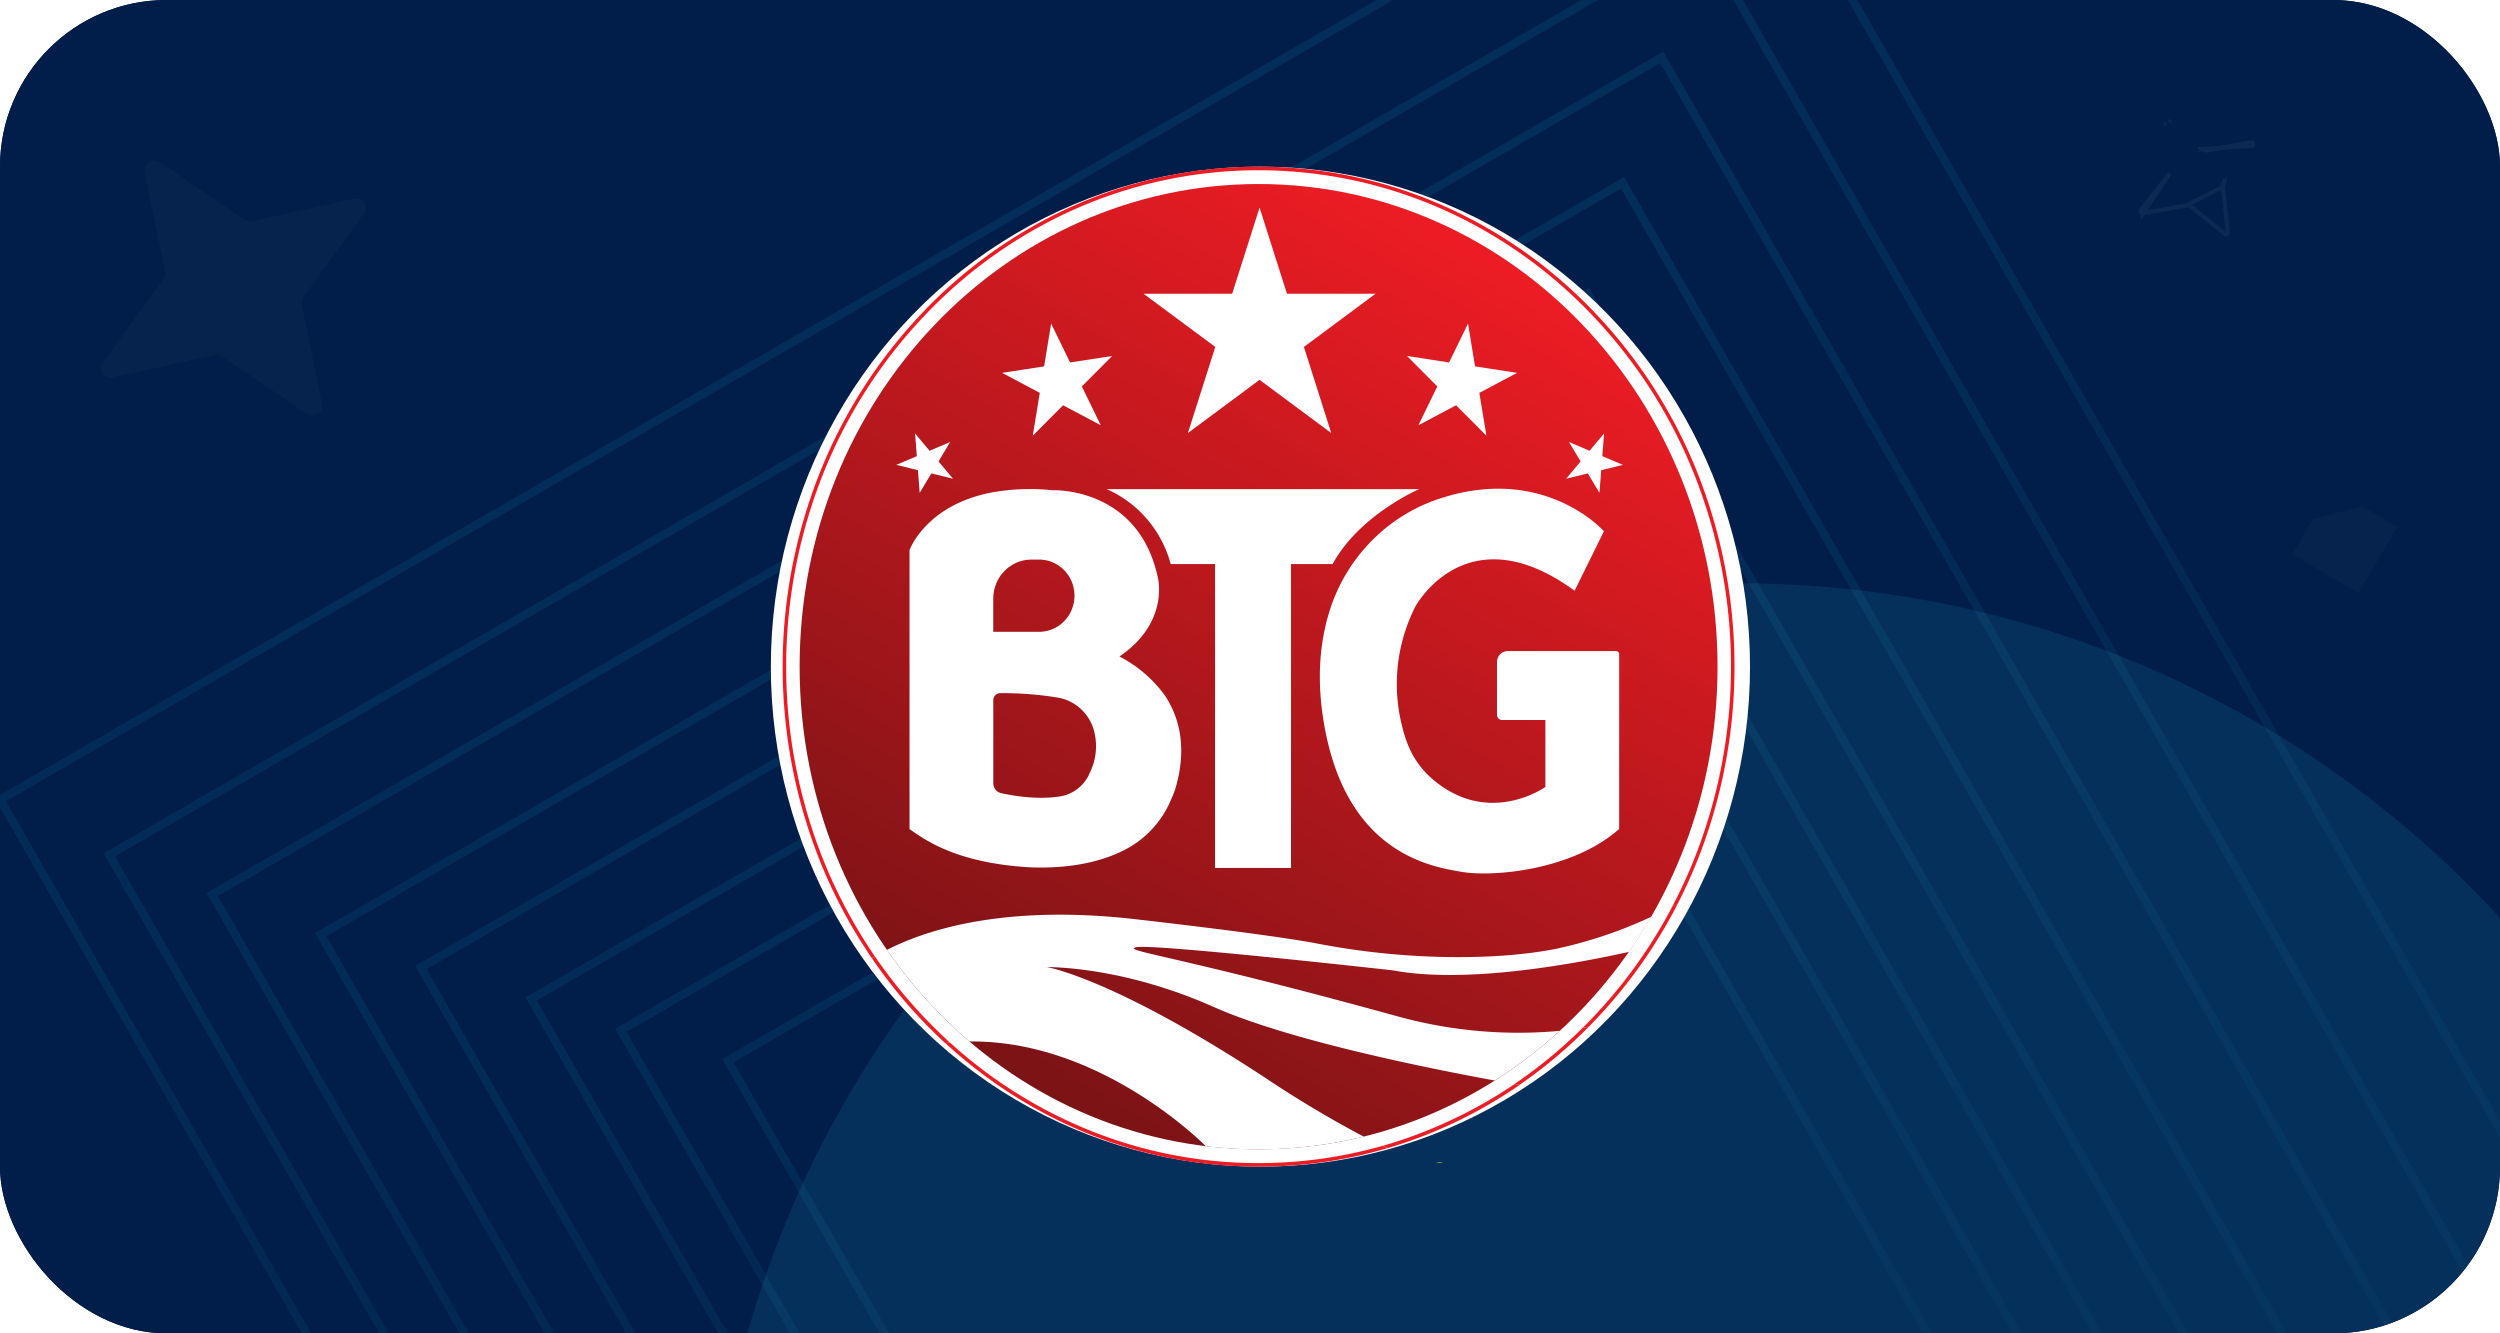 <svg width="120" height="64" fill="none" xmlns="http://www.w3.org/2000/svg"><g clip-path="url(#a)"><rect width="120" height="64" rx="8" fill="#001E49"/><path fill="#001E49" d="M0 0H120V64H0z"/><g opacity=".1" stroke-width=".4"><path d="M93.9 66.803l.172-.1-.1-.172-21.308-37.172-.1-.174-.174.1-37.278 21.529-.172.1.099.173L46.35 70.799l.042.072.08.022 27.534 7.377.08.022.072-.042L93.9 66.803z" stroke="url(#b)"/><path d="M98.918 68.054l.172-.1-.099-.173-25.003-43.614-.1-.174-.173.1-43.74 25.26-.172.1.099.173 13.273 23.13.042.071.08.022 32.307 8.657.08.021.072-.042 23.162-13.431z" stroke="url(#c)"/><path d="M103.232 68.853l.172-.1-.099-.172-28.138-49.085-.1-.174-.174.1L25.668 47.85l-.172.1.099.173 14.938 26.03.041.072.08.022 36.36 9.742.08.022.071-.042 26.067-15.116z" stroke="url(#d)"/><path d="M108.038 70.04l.172-.1-.099-.173-31.812-55.491-.1-.175-.173.1-55.65 32.14-.173.1.099.172L37.19 76.041l.041.072.08.022 41.105 11.014.08.021.072-.041 29.47-17.09z" stroke="url(#e)"/><path d="M113.435 71.189l.173-.1-.099-.173L77.984 8.948l-.1-.174-.173.1-62.146 35.89-.173.1.1.173L34.35 77.9l.042.072.08.021 45.902 12.3.08.021.073-.041 32.908-19.084z" stroke="url(#f)"/><path d="M119.37 72.236l.172-.1-.099-.173L79.867 2.926l-.1-.174-.174.1L10.36 42.837l-.173.1.1.173 21.01 36.611.041.072.08.022 51.138 13.702.08.022.072-.042 36.663-21.26z" stroke="url(#g)"/><path d="M125.165 73.2l.172-.1-.099-.172-43.48-75.846-.1-.174-.174.1L5.421 40.935l-.173.1.1.173L28.43 81.43l.041.073.08.021 56.183 15.054.08.022.072-.042L125.165 73.2z" stroke="url(#h)"/><path d="M130.804 73.456l.172-.1-.099-.173L83.441-9.564l-.1-.174-.174.1L.184 38.286l-.173.1.1.173 25.182 43.882.041.072.08.022 61.294 16.424.08.021.072-.042 43.944-25.482z" stroke="url(#i)"/></g><path opacity=".03" d="M11.734 10.539L7.67 7.781c-.34-.231-.807.07-.726.473l.984 4.766a.454.454 0 01-.078.355l-2.909 4.03a.448.448 0 00.47.699l4.9-1.062a.472.472 0 01.361.068l4.064 2.758c.34.231.807-.069.726-.473l-.984-4.766a.454.454 0 01.078-.355l2.91-4.03a.448.448 0 00-.47-.698l-4.9 1.062a.471.471 0 01-.362-.069zM110.041 26.6l3.157 1.871 1.871-3.177-1.675-.993-2.364.612-.989 1.686z" fill="#D1E4FD"/><path opacity=".06" d="M106.695 8.97h0a.319.319 0 01.067-.23v.001l.079.059-.079-.06-.067.23zm0 0v.001m0 0h0m1.431-1.974l.079.059-.079-.059h0m0 0l-2.403.161.066-.077-.065.077h-.001a.286.286 0 00.23.058h.001l2.095-.384s0 0 0 0c.039-.007.071.01.09.044a.111.111 0 01-.013.121m0 0s0 0 0 0m0 0h0m-1.431 1.974l.244 2.145a.113.113 0 01-.054.11c-.033.02-.071.02-.102-.004 0 0 0 0 0 0l-1.607-1.305s0 0 0 0a.284.284 0 00-.23-.058h0m1.749-.888l-1.749.888m0 0h-.001m.001 0h-.001m0 0l-2.094.383m2.094-.383l-2.094.383m0 0a.08.08 0 01-.09-.043.107.107 0 01.013-.121s0 0 0 0l1.364-1.744s0 0 0 0l-1.287 1.909zm1.265-4.389l.066-.077-.066.077h0s0 0 0 0zm-.155.106l-.101.014.101-.014h0z" stroke="#D1E4FD" stroke-width=".2"/><g filter="url(#j)"><circle cx="49.5" cy="49.5" transform="matrix(0 1 1 0 34 28)" fill="#34DAFF" fill-opacity=".1" r="49.5"/></g><ellipse cx="60.5" cy="32" rx="23.5" ry="24" fill="#fff"/><g clip-path="url(#k)"><path d="M60.412 55.167c12.167 0 22.03-10.372 22.03-23.167 0-12.795-9.863-23.167-22.03-23.167-12.166 0-22.03 10.372-22.03 23.167 0 12.795 9.864 23.167 22.03 23.167z" fill="url(#l)"/><path d="M83.368 41.707l.065-.045-.065.045zM69.274 55.771l-.347.05a.636.636 0 00.347-.05zM56.162 38.467l-.043.092v-.012a.494.494 0 00.043-.08z" fill="#FFF200"/><path d="M76.454 48.841c-.16.17-.323.332-.486.495l.292-.05c.106-.107.21-.216.316-.327a23.878 23.878 0 002.78-3.538l-.241.059a23.787 23.787 0 01-2.66 3.361zM39.515 41.266a25.022 25.022 0 010-18.532 23.85 23.85 0 014.855-7.575 22.58 22.58 0 017.208-5.112 21.779 21.779 0 018.834-1.875c3.04 0 6.047.639 8.834 1.875a22.578 22.578 0 017.208 5.112 23.817 23.817 0 014.855 7.575 25.022 25.022 0 010 18.532c-.31.768-.657 1.52-1.043 2.25l.262-.135c.342-.665.654-1.35.937-2.053a25.2 25.2 0 000-18.666 23.994 23.994 0 00-4.89-7.627 22.734 22.734 0 00-7.262-5.145 21.94 21.94 0 00-8.905-1.891 21.94 21.94 0 00-8.904 1.89 22.738 22.738 0 00-7.256 5.152 24.027 24.027 0 00-4.889 7.627 25.2 25.2 0 000 18.666 24.297 24.297 0 002.495 4.668l.145-.09a24.163 24.163 0 01-2.484-4.646zM69.246 53.95c-.932.417-1.891.767-2.871 1.049l.239.11a22.23 22.23 0 006.33-3.034l-.24-.04a22.285 22.285 0 01-3.458 1.915zM51.577 53.95a22.389 22.389 0 01-5.98-3.909l-.223.024a22.63 22.63 0 006.13 4.045 21.796 21.796 0 006.334 1.74v-.173a21.506 21.506 0 01-6.26-1.727zM80.266 43.522a23.29 23.29 0 01-1.151 1.957l.24-.058c.422-.656.813-1.334 1.171-2.034l-.26.135z" fill="#ED1C24"/><path d="M44.37 48.841A23.724 23.724 0 0142 45.913c-.051.03-.099.06-.145.09a23.9 23.9 0 002.387 2.958c.367.383.742.752 1.125 1.107.076-.01.15-.02.224-.025a27.155 27.155 0 01-1.222-1.202zM60.412 55.828a21.584 21.584 0 01-2.57-.15v.172c.853.1 1.711.15 2.57.15 2.095.003 4.18-.297 6.193-.89l-.24-.111a21.602 21.602 0 01-5.953.829zM72.694 52.034l.24.044a23.39 23.39 0 003.326-2.792l-.292.05a22.765 22.765 0 01-3.274 2.698z" fill="#ED1C24"/><path d="M53.734 31.512c2.433-1.657 1.836-3.817 1.836-3.817-.945-4.34-5.037-4.163-5.037-4.163-.955-.1-1.918-.068-2.864.094-3.24.595-4.012 2.784-4.012 2.784v13.386c.615.431 1.728 1.24 4.012 1.637.6.103 1.207.17 1.815.2 1.177.047 3.316-.044 4.957-1.106a4.761 4.761 0 001.732-2.06l.033-.072c.014-.031.029-.063.042-.097.013-.034.02-.043.03-.066l.043-.108c0-.017.015-.036.02-.053.023-.054.043-.107.061-.161.619-2.034.184-3.512-.486-4.526a6.236 6.236 0 00-2.182-1.872zm-6.058-2.777c0-.497.193-.974.538-1.325.344-.352.81-.55 1.298-.55h.367c.45 0 .881.183 1.2.508.318.325.496.766.496 1.225 0 .46-.178.9-.496 1.226a1.68 1.68 0 01-1.2.508h-2.203v-1.592zm4.59 8.464a1.9 1.9 0 01-.565.681 1.85 1.85 0 01-.805.345c-1.078.176-2.254-.025-2.84-.154a.476.476 0 01-.272-.17.494.494 0 01-.106-.306V33.61c0-.09.035-.175.097-.239a.329.329 0 01.233-.099c.933-.008 1.866.064 2.787.216.374.067.724.232 1.016.48.292.248.515.57.648.933a2.87 2.87 0 01-.203 2.297h.01z" fill="#fff"/><path d="M68.12 23.478h-15a5.407 5.407 0 011.938 1.441c.533.623.921 1.36 1.137 2.157h2.128v14.586h3.646V27.076h1.997c1.284-2.364 4.153-3.598 4.153-3.598z" fill="#fff"/><path d="M77.574 31.25h-5.2a.514.514 0 00-.367.156.537.537 0 00-.152.375v2.527c0 .067.026.13.072.178a.243.243 0 00.174.074h2.077v3.213s-2.754 1.973-5.475-.427a4.168 4.168 0 01-.968-1.26 4.847 4.847 0 01-.245-.578 5.763 5.763 0 01-.166-.562 8.207 8.207 0 01.487-5.57l.014-.036c.053-.12.114-.236.184-.347.705-1.112 3.182-3.84 7.572-.638l1.408-2.855s-2.79-3.162-7.733-1.615a8.135 8.135 0 00-3.229 1.89 8.361 8.361 0 00-2.074 3.156c-.51 1.406-.785 3.208-.459 5.437.966 6.582 5.169 7.227 6.676 7.483 1.507.257 5.324-.08 7.55-2.062v-8.38a.155.155 0 00-.088-.145.147.147 0 00-.058-.014zM69.412 45.937a36.07 36.07 0 01-6.186-.647c-1.077-.205-3.462-.563-8.74-1.17-6.281-.716-10.036.512-11.914 1.475a23.054 23.054 0 003.96 4.397C52.857 49.906 57.862 55 57.862 55v.015a21.074 21.074 0 007.595-.458 53.286 53.286 0 01-4.731-2.827c-6.779-4.45-9.991-5.218-10.482-5.313.62.013 3.885.082 8.016 1.918 3.587 1.595 10.23 2.934 13.487 3.53a21.723 21.723 0 003.121-2.387c-.257.027-.512.045-.766.06a21.822 21.822 0 01-7.072-.768c-10.59-2.92-13.248-3.137-12.484-3.304.802-.174 12.325 1.112 12.325 1.112 3.41.641 8.465-.255 11.318-.887.382-.545.74-1.108 1.074-1.688a21.304 21.304 0 01-4.481 1.521c-1.704.35-3.634.44-5.37.413zM60.46 9.969l1.314 4.13h4.254l-3.44 2.554 1.312 4.133-3.44-2.554-3.441 2.554 1.315-4.133L54.89 14.1h4.254l1.314-4.13zM70.466 15.532l.336 2.055 2.017.31-1.81.961.338 2.055-1.456-1.46-1.81.961.91-1.865-1.456-1.461 2.02.31.91-1.866zM76.996 20.806l-.085 1.09.988.418-1.04.255-.085 1.089-.558-.934-1.041.255.695-.83-.558-.932.988.42.696-.83zM50.454 15.532l-.336 2.055-2.018.31 1.81.961-.337 2.055 1.455-1.46 1.81.961-.91-1.865 1.456-1.461-2.02.31-.91-1.866zM43.923 20.806l.085 1.09-.988.418 1.041.255.084 1.089.559-.934 1.04.255-.695-.83.558-.932-.988.42-.696-.83z" fill="#fff"/></g></g><defs><linearGradient id="b" x1="78.976" y1="86.907" x2="60.121" y2="30.752" gradientUnits="userSpaceOnUse"><stop stop-color="#0A214A"/><stop offset="1" stop-color="#14D0FB"/></linearGradient><linearGradient id="c" x1="81.425" y1="91.672" x2="59.301" y2="25.784" gradientUnits="userSpaceOnUse"><stop stop-color="#0A214A"/><stop offset="1" stop-color="#14D0FB"/></linearGradient><linearGradient id="d" x1="83.558" y1="95.455" x2="58.66" y2="21.303" gradientUnits="userSpaceOnUse"><stop stop-color="#0A214A"/><stop offset="1" stop-color="#14D0FB"/></linearGradient><linearGradient id="e" x1="85.808" y1="100.137" x2="57.66" y2="16.305" gradientUnits="userSpaceOnUse"><stop stop-color="#0A214A"/><stop offset="1" stop-color="#14D0FB"/></linearGradient><linearGradient id="f" x1="88.623" y1="104.819" x2="57.19" y2="11.203" gradientUnits="userSpaceOnUse"><stop stop-color="#0A214A"/><stop offset="1" stop-color="#14D0FB"/></linearGradient><linearGradient id="g" x1="91.739" y1="109.722" x2="56.72" y2="5.427" gradientUnits="userSpaceOnUse"><stop stop-color="#0A214A"/><stop offset="1" stop-color="#14D0FB"/></linearGradient><linearGradient id="h" x1="94.818" y1="114.401" x2="56.345" y2="-.18" gradientUnits="userSpaceOnUse"><stop stop-color="#0A214A"/><stop offset="1" stop-color="#14D0FB"/></linearGradient><linearGradient id="i" x1="97.705" y1="118.42" x2="55.732" y2="-6.586" gradientUnits="userSpaceOnUse"><stop stop-color="#0A214A"/><stop offset="1" stop-color="#14D0FB"/></linearGradient><linearGradient id="l" x1="49.148" y1="51.924" x2="72.394" y2="12.5" gradientUnits="userSpaceOnUse"><stop stop-color="#7B1315"/><stop offset="1" stop-color="#ED1C24"/></linearGradient><clipPath id="a"><rect width="120" height="64" rx="8" fill="#fff"/></clipPath><clipPath id="k"><path fill="#fff" transform="translate(37 8)" d="M0 0H47V48H0z"/></clipPath><filter id="j" x="-6" y="-12" width="179" height="179" filterUnits="userSpaceOnUse" color-interpolation-filters="sRGB"><feFlood flood-opacity="0" result="BackgroundImageFix"/><feBlend in="SourceGraphic" in2="BackgroundImageFix" result="shape"/><feGaussianBlur stdDeviation="20" result="effect1_foregroundBlur_2169_6830"/></filter></defs></svg>